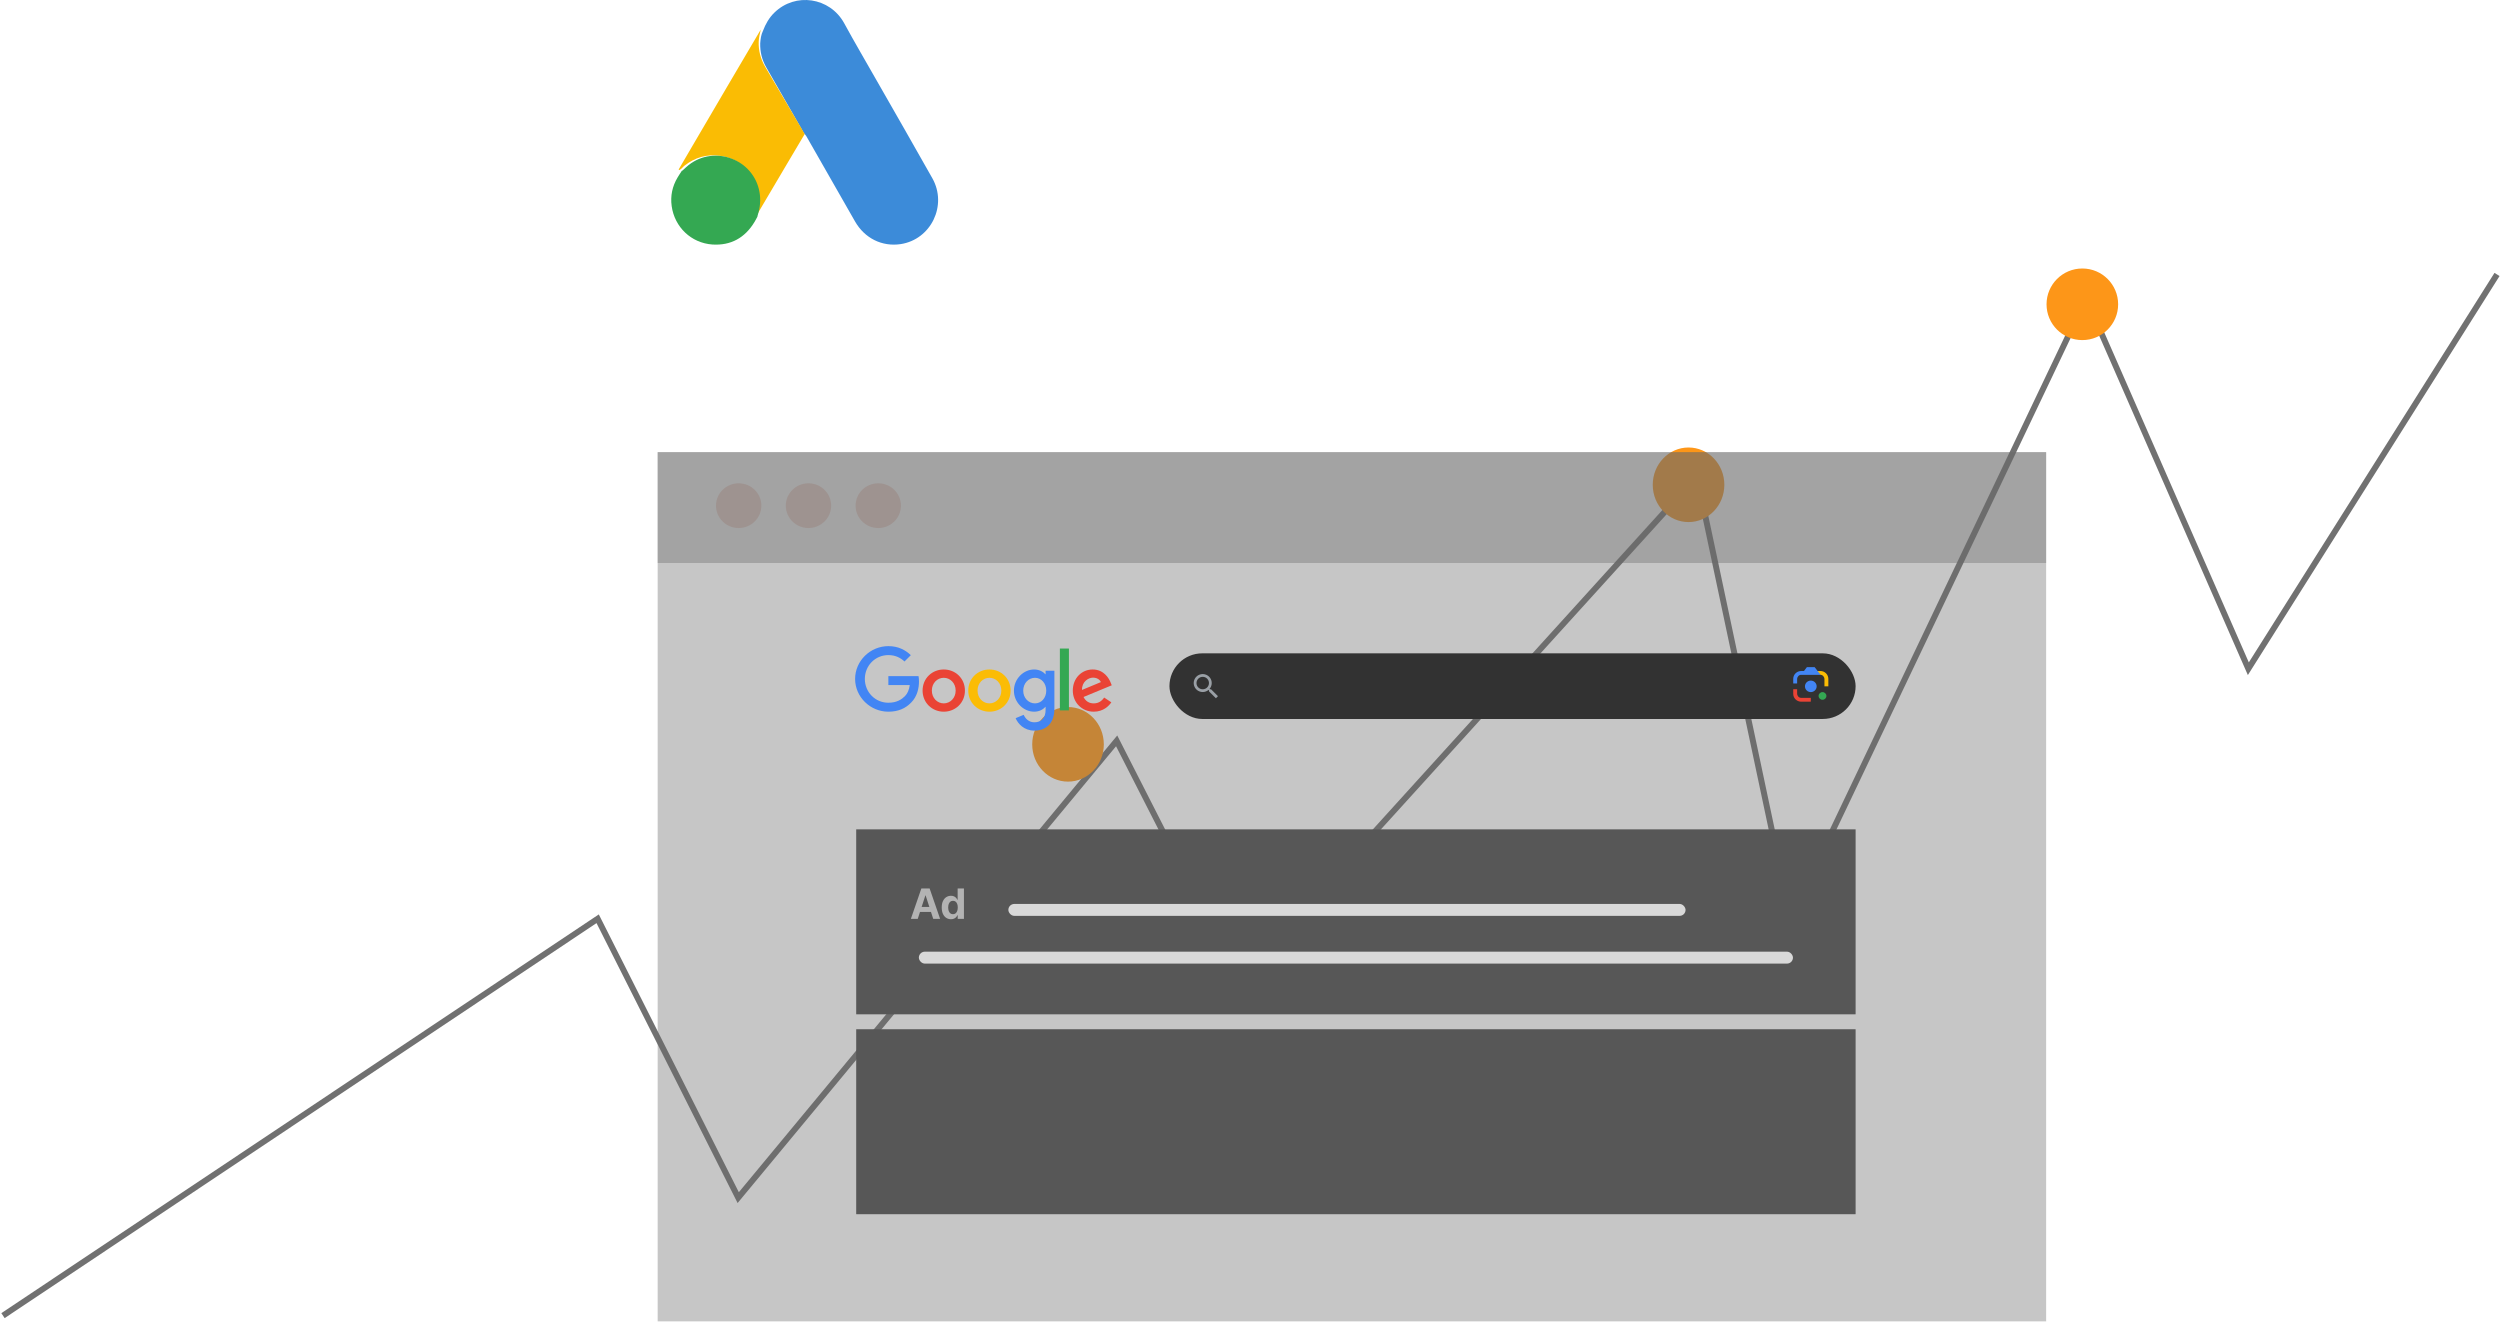 <svg width="838" height="443" viewBox="0 0 838 443" fill="none" xmlns="http://www.w3.org/2000/svg">
<g filter="url(#filter0_b_438_1684)">
<path d="M200.177 307.867L2 442H837V92L753.621 224.098L699.243 100.055L600.155 307.867L568.737 159.66L415.271 328.81L374.185 248.262L247.304 401.302L200.177 307.867Z" fill="white" fill-opacity="0.04"/>
</g>
<path d="M1 441L200.335 307.968L247.451 401.447L374.301 248.335L415.376 328.92L568.803 159.691L600.214 307.968L699.277 100.059L753.642 224.16L837 92" stroke="#717171" stroke-width="2"/>
<ellipse cx="358" cy="249.5" rx="12" ry="12.5" fill="#FD9618"/>
<ellipse cx="566" cy="162.5" rx="12" ry="12.5" fill="#FD9618"/>
<circle cx="698" cy="102" r="12" fill="#FD9618"/>
<g filter="url(#filter1_b_438_1684)">
<rect x="220.45" y="151.561" width="465.412" height="291.439" fill="#696969" fill-opacity="0.38"/>
</g>
<g filter="url(#filter2_b_438_1684)">
<rect x="220.45" y="151.561" width="465.412" height="37.156" fill="#696969" fill-opacity="0.38"/>
</g>
<path d="M255.208 169.5C255.208 173.642 251.803 177 247.604 177C243.404 177 240 173.642 240 169.5C240 165.358 243.404 162 247.604 162C251.803 162 255.208 165.358 255.208 169.5Z" fill="#9E9390"/>
<path d="M278.604 169.5C278.604 173.642 275.199 177 271 177C266.801 177 263.396 173.642 263.396 169.5C263.396 165.358 266.801 162 271 162C275.199 162 278.604 165.358 278.604 169.5Z" fill="#9E9390"/>
<path d="M302 169.5C302 173.642 298.596 177 294.396 177C290.197 177 286.792 173.642 286.792 169.5C286.792 165.358 290.197 162 294.396 162C298.596 162 302 165.358 302 169.5Z" fill="#9E9390"/>
<rect x="287" y="345" width="335" height="62" fill="#575757"/>
<rect x="287" y="278" width="335" height="62" fill="#575757"/>
<path d="M323.446 231.486C323.446 235.56 320.259 238.562 316.347 238.562C312.436 238.562 309.249 235.56 309.249 231.486C309.249 227.384 312.436 224.41 316.347 224.41C320.259 224.41 323.446 227.384 323.446 231.486ZM320.339 231.486C320.339 228.94 318.491 227.198 316.347 227.198C314.204 227.198 312.356 228.94 312.356 231.486C312.356 234.007 314.204 235.774 316.347 235.774C318.491 235.774 320.339 234.003 320.339 231.486Z" fill="#EA4335"/>
<path d="M338.759 231.486C338.759 235.56 335.572 238.562 331.661 238.562C327.75 238.562 324.562 235.56 324.562 231.486C324.562 227.387 327.75 224.41 331.661 224.41C335.572 224.41 338.759 227.384 338.759 231.486ZM335.652 231.486C335.652 228.94 333.805 227.198 331.661 227.198C329.517 227.198 327.67 228.94 327.67 231.486C327.67 234.007 329.517 235.774 331.661 235.774C333.805 235.774 335.652 234.003 335.652 231.486Z" fill="#FBBC05"/>
<path d="M353.434 224.838V237.541C353.434 242.767 350.352 244.901 346.709 244.901C343.28 244.901 341.215 242.608 340.437 240.732L343.142 239.606C343.624 240.757 344.805 242.116 346.706 242.116C349.038 242.116 350.483 240.677 350.483 237.969V236.951H350.375C349.679 237.809 348.339 238.559 346.649 238.559C343.11 238.559 339.869 235.477 339.869 231.512C339.869 227.518 343.11 224.41 346.649 224.41C348.336 224.41 349.676 225.16 350.375 225.993H350.483V224.841H353.434V224.838ZM350.703 231.512C350.703 229.02 349.041 227.198 346.926 227.198C344.782 227.198 342.986 229.02 342.986 231.512C342.986 233.978 344.782 235.774 346.926 235.774C349.041 235.774 350.703 233.978 350.703 231.512Z" fill="#4285F4"/>
<path d="M358.3 217.391V238.128H355.27V217.391H358.3Z" fill="#34A853"/>
<path d="M370.11 233.815L372.522 235.423C371.744 236.575 369.868 238.559 366.626 238.559C362.607 238.559 359.604 235.452 359.604 231.483C359.604 227.275 362.632 224.407 366.279 224.407C369.951 224.407 371.747 227.329 372.334 228.908L372.656 229.712L363.197 233.63C363.921 235.05 365.047 235.774 366.626 235.774C368.209 235.774 369.306 234.995 370.11 233.815ZM362.686 231.269L369.009 228.643C368.662 227.76 367.615 227.144 366.384 227.144C364.805 227.144 362.607 228.538 362.686 231.269Z" fill="#EA4335"/>
<path d="M297.777 229.645V226.643H307.893C307.992 227.166 308.043 227.785 308.043 228.455C308.043 230.707 307.427 233.493 305.443 235.477C303.513 237.487 301.047 238.559 297.78 238.559C291.725 238.559 286.633 233.627 286.633 227.571C286.633 221.516 291.725 216.584 297.78 216.584C301.13 216.584 303.516 217.898 305.309 219.612L303.19 221.73C301.905 220.524 300.163 219.586 297.777 219.586C293.355 219.586 289.896 223.15 289.896 227.571C289.896 231.993 293.355 235.557 297.777 235.557C300.645 235.557 302.278 234.405 303.324 233.359C304.173 232.51 304.731 231.298 304.952 229.642L297.777 229.645Z" fill="#4285F4"/>
<rect x="392" y="219" width="230" height="22" rx="11" fill="#323232"/>
<path d="M405.942 231.045H405.575L405.445 230.92C405.916 230.375 406.175 229.679 406.175 228.96C406.175 228.364 405.997 227.781 405.665 227.286C405.333 226.791 404.861 226.405 404.309 226.177C403.757 225.949 403.149 225.889 402.563 226.005C401.977 226.121 401.439 226.408 401.016 226.83C400.593 227.251 400.306 227.788 400.189 228.372C400.072 228.956 400.132 229.562 400.361 230.112C400.59 230.663 400.977 231.133 401.474 231.464C401.971 231.795 402.555 231.972 403.153 231.972C403.901 231.972 404.589 231.698 405.119 231.244L405.245 231.374V231.74L407.569 234.053L408.262 233.362L405.942 231.045ZM403.153 231.045C401.995 231.045 401.061 230.114 401.061 228.96C401.061 227.806 401.995 226.874 403.153 226.874C404.31 226.874 405.245 227.806 405.245 228.96C405.245 230.114 404.31 231.045 403.153 231.045Z" fill="#9AA0A6"/>
<path d="M610.904 234.567C611.627 234.567 612.212 233.991 612.212 233.281C612.212 232.57 611.627 231.994 610.904 231.994C610.182 231.994 609.597 232.57 609.597 233.281C609.597 233.991 610.182 234.567 610.904 234.567Z" fill="#34A853"/>
<path d="M606.981 231.994C608.065 231.994 608.943 231.13 608.943 230.064C608.943 228.999 608.065 228.135 606.981 228.135C605.898 228.135 605.02 228.999 605.02 230.064C605.02 231.13 605.898 231.994 606.981 231.994Z" fill="#4285F4"/>
<path d="M601.091 232.573C601.091 234.029 602.291 235.21 603.772 235.21H606.976V233.924L603.698 233.916C602.979 233.916 602.399 233.257 602.399 232.477V231.029H601.091V232.573Z" fill="#EA4335"/>
<path d="M612.861 227.556C612.861 226.099 611.66 224.918 610.18 224.918H608.61L610.245 226.205C610.964 226.205 611.553 226.871 611.553 227.652V230.064H612.861V227.556Z" fill="#FBBC04"/>
<path d="M608.283 223.632H605.668L604.687 224.918H603.772C602.291 224.918 601.091 226.099 601.091 227.556V229.099H602.399V227.652C602.399 226.871 602.987 226.205 603.706 226.205H610.245L608.283 223.632Z" fill="#4285F4"/>
<path d="M307.631 308H305.324L308.839 297.818H311.613L315.123 308H312.816L310.266 300.145H310.187L307.631 308ZM307.487 303.998H312.936V305.678H307.487V303.998ZM318.767 308.124C318.187 308.124 317.662 307.975 317.191 307.677C316.724 307.375 316.353 306.933 316.078 306.349C315.806 305.763 315.67 305.044 315.67 304.192C315.67 303.317 315.811 302.589 316.093 302.009C316.374 301.426 316.749 300.99 317.216 300.702C317.687 300.41 318.202 300.264 318.763 300.264C319.19 300.264 319.546 300.337 319.831 300.483C320.12 300.625 320.352 300.804 320.527 301.02C320.706 301.232 320.842 301.441 320.935 301.646H321V297.818H323.113V308H321.025V306.777H320.935C320.836 306.989 320.695 307.2 320.513 307.408C320.334 307.614 320.1 307.785 319.812 307.92C319.526 308.056 319.178 308.124 318.767 308.124ZM319.439 306.439C319.78 306.439 320.068 306.346 320.304 306.161C320.542 305.972 320.725 305.708 320.851 305.37C320.98 305.032 321.044 304.636 321.044 304.182C321.044 303.728 320.982 303.333 320.856 302.999C320.73 302.664 320.547 302.405 320.309 302.223C320.07 302.041 319.78 301.95 319.439 301.95C319.091 301.95 318.797 302.044 318.559 302.233C318.32 302.422 318.139 302.684 318.017 303.018C317.894 303.353 317.833 303.741 317.833 304.182C317.833 304.626 317.894 305.019 318.017 305.36C318.143 305.698 318.323 305.963 318.559 306.156C318.797 306.344 319.091 306.439 319.439 306.439Z" fill="#B3B3B3"/>
<rect x="338" y="303" width="227" height="4" rx="2" fill="#D9D9D9"/>
<rect x="308" y="319" width="293" height="4" rx="2" fill="#D9D9D9"/>
<path d="M255.755 10.326C256.615 8.049 257.798 5.952 259.554 4.253C266.577 -2.651 278.188 -0.916 282.954 7.76C286.537 14.338 290.335 20.773 294.026 27.279C300.19 38.087 306.425 48.895 312.517 59.739C317.641 68.812 312.087 80.271 301.91 81.825C295.675 82.765 289.834 79.873 286.609 74.234C281.198 64.728 275.751 55.221 270.34 45.75C270.232 45.533 270.089 45.353 269.946 45.172C269.372 44.702 269.122 44.015 268.763 43.401C266.362 39.135 263.89 34.906 261.489 30.677C259.948 27.93 258.335 25.219 256.795 22.472C255.397 20.014 254.752 17.339 254.824 14.519C254.931 13.073 255.11 11.627 255.755 10.326Z" fill="#3C8BD9"/>
<path d="M255.018 9.939C254.685 11.246 254.389 12.553 254.316 13.933C254.205 16.983 254.981 19.815 256.533 22.465C260.598 29.327 264.664 36.226 268.692 43.124C269.062 43.741 269.357 44.358 269.727 44.939C267.509 48.715 265.292 52.455 263.037 56.231C259.933 61.495 256.829 66.796 253.687 72.061C253.539 72.061 253.502 71.988 253.465 71.879C253.429 71.589 253.539 71.335 253.613 71.044C255.129 65.598 253.872 60.769 250.065 56.63C247.737 54.125 244.78 52.709 241.38 52.237C236.945 51.62 233.028 52.745 229.517 55.468C228.889 55.94 228.482 56.63 227.743 56.993C227.595 56.993 227.521 56.921 227.484 56.812C229.258 53.798 230.995 50.785 232.769 47.771C240.087 35.282 247.404 22.792 254.759 10.339C254.833 10.194 254.944 10.085 255.018 9.939Z" fill="#FABC04"/>
<path d="M228.742 57.19C229.426 56.578 230.074 55.93 230.794 55.354C239.539 48.441 252.676 53.446 254.584 64.391C255.051 67.019 254.799 69.54 254.008 72.06C253.972 72.276 253.936 72.456 253.864 72.672C253.54 73.248 253.252 73.86 252.892 74.436C249.689 79.729 244.974 82.357 238.784 81.961C231.693 81.457 226.115 76.128 225.143 69.071C224.675 65.651 225.359 62.447 227.123 59.494C227.483 58.846 227.914 58.27 228.31 57.622C228.49 57.478 228.418 57.19 228.742 57.19Z" fill="#34A852"/>
<path d="M354.085 18.777C341.946 18.777 331.849 28.552 331.849 40.584C331.849 52.615 341.946 62.282 354.085 62.282C360.637 62.282 365.471 60.134 369.338 56.16C373.313 52.185 374.495 46.706 374.495 42.302C374.495 40.906 374.387 39.617 374.172 38.542H354.085V44.451H368.372C367.942 47.781 366.868 50.251 365.149 51.97C363.108 54.011 359.778 56.374 354.085 56.374C345.276 56.374 338.401 49.285 338.401 40.584C338.401 31.883 345.276 24.793 354.085 24.793C358.811 24.793 362.356 26.619 364.827 29.09L369.016 24.9C365.471 21.463 360.745 18.777 354.085 18.777ZM390.5 34.353C382.874 34.353 376.536 40.261 376.536 48.533C376.536 56.697 382.766 62.712 390.5 62.712C398.235 62.712 404.465 56.697 404.465 48.533C404.465 40.369 398.127 34.353 390.5 34.353ZM390.5 57.126C386.311 57.126 382.659 53.581 382.659 48.533C382.659 43.484 386.311 39.939 390.5 39.939C394.69 39.939 398.342 43.377 398.342 48.533C398.342 53.581 394.69 57.126 390.5 57.126ZM420.793 34.353C413.059 34.353 406.828 40.261 406.828 48.533C406.828 56.697 413.059 62.712 420.793 62.712C428.42 62.712 434.758 56.697 434.758 48.533C434.758 40.369 428.527 34.353 420.793 34.353ZM420.793 57.126C416.604 57.126 412.951 53.581 412.951 48.533C412.951 43.484 416.604 39.939 420.793 39.939C424.982 39.939 428.635 43.377 428.635 48.533C428.635 53.581 425.09 57.126 420.793 57.126ZM450.978 34.353C443.996 34.353 437.658 40.476 437.658 48.425C437.658 56.267 443.996 62.39 450.978 62.39C454.308 62.39 456.886 60.886 458.283 59.167H458.498V61.208C458.498 66.579 455.705 69.48 451.086 69.48C447.326 69.48 445.07 66.794 444.103 64.538L438.732 66.794C440.236 70.554 444.318 75.066 451.086 75.066C458.283 75.066 464.298 70.769 464.298 60.456V35.32H458.498V37.576H458.283C456.886 35.857 454.308 34.353 450.978 34.353ZM451.515 56.911C447.326 56.911 443.781 53.367 443.781 48.425C443.781 43.484 447.326 39.832 451.515 39.832C455.705 39.832 458.927 43.484 458.927 48.425C458.927 53.367 455.705 56.911 451.515 56.911ZM468.81 20.496H474.933V61.96H468.81V20.496ZM491.368 34.353C484.064 34.353 477.941 40.046 477.941 48.533C477.941 56.482 483.956 62.712 492.013 62.712C498.566 62.712 502.325 58.738 503.829 56.482L498.995 53.259C497.384 55.622 495.128 57.126 492.013 57.126C488.79 57.126 486.535 55.73 485.138 52.83L504.152 44.988L503.507 43.377C502.325 40.261 498.673 34.353 491.368 34.353ZM484.064 48.103C483.849 42.624 488.361 39.832 491.476 39.832C493.947 39.832 496.095 41.013 496.74 42.839L484.064 48.103Z" fill="white"/>
<path d="M514.894 61.316L529.073 23.611H534.552L548.731 61.316H543.36L539.708 51.111H523.917L520.265 61.316H514.894ZM525.528 46.599H538.097L531.974 29.627H531.759L525.528 46.599Z" fill="white"/>
<path d="M553.673 58.201C551.309 55.515 550.128 52.292 550.128 48.425C550.128 44.666 551.309 41.443 553.673 38.65C556.143 35.964 558.936 34.675 562.374 34.675C564.307 34.675 566.026 35.105 567.53 35.857C569.141 36.716 570.323 37.683 571.182 39.08H571.397L571.182 35.535V23.611H576.016V61.316H571.397V57.771H571.182C570.323 59.06 569.141 60.134 567.53 60.993C565.919 61.853 564.2 62.175 562.374 62.175C558.936 62.175 556.036 60.886 553.673 58.201ZM568.926 55.193C570.538 53.474 571.29 51.218 571.29 48.425C571.29 45.74 570.538 43.484 568.926 41.765C567.422 40.046 565.489 39.187 563.126 39.187C560.762 39.187 558.829 40.046 557.325 41.765C555.714 43.484 554.962 45.74 554.962 48.425C554.962 51.111 555.714 53.367 557.325 55.085C558.936 56.804 560.87 57.663 563.126 57.663C565.489 57.771 567.422 56.911 568.926 55.193Z" fill="white"/>
<path d="M598.359 59.812C596.426 61.316 593.955 62.175 590.947 62.175C588.369 62.175 586.114 61.531 584.073 60.134C582.139 58.738 580.742 57.019 579.883 54.763L584.18 52.937C584.824 54.441 585.684 55.73 586.973 56.589C588.155 57.449 589.551 57.878 590.947 57.878C592.451 57.878 593.74 57.556 594.815 56.912C595.889 56.267 596.318 55.408 596.318 54.548C596.318 52.937 595.029 51.648 592.559 50.896L588.155 49.822C583.106 48.533 580.635 46.169 580.635 42.517C580.635 40.154 581.602 38.328 583.535 36.824C585.469 35.427 587.94 34.675 590.84 34.675C593.096 34.675 595.137 35.213 597.07 36.287C598.897 37.361 600.186 38.865 600.938 40.691L596.641 42.517C596.104 41.443 595.352 40.584 594.277 39.939C593.203 39.295 591.914 38.972 590.518 38.972C589.229 38.972 588.155 39.295 587.08 39.939C586.114 40.584 585.576 41.336 585.576 42.302C585.576 43.806 586.973 44.88 589.766 45.418L593.633 46.384C598.789 47.673 601.26 50.252 601.26 54.119C601.367 56.374 600.293 58.308 598.359 59.812Z" fill="white"/>
<defs>
<filter id="filter0_b_438_1684" x="-13" y="77" width="865" height="380" filterUnits="userSpaceOnUse" color-interpolation-filters="sRGB">
<feFlood flood-opacity="0" result="BackgroundImageFix"/>
<feGaussianBlur in="BackgroundImageFix" stdDeviation="7.5"/>
<feComposite in2="SourceAlpha" operator="in" result="effect1_backgroundBlur_438_1684"/>
<feBlend mode="normal" in="SourceGraphic" in2="effect1_backgroundBlur_438_1684" result="shape"/>
</filter>
<filter id="filter1_b_438_1684" x="195.45" y="126.561" width="515.412" height="341.439" filterUnits="userSpaceOnUse" color-interpolation-filters="sRGB">
<feFlood flood-opacity="0" result="BackgroundImageFix"/>
<feGaussianBlur in="BackgroundImageFix" stdDeviation="12.5"/>
<feComposite in2="SourceAlpha" operator="in" result="effect1_backgroundBlur_438_1684"/>
<feBlend mode="normal" in="SourceGraphic" in2="effect1_backgroundBlur_438_1684" result="shape"/>
</filter>
<filter id="filter2_b_438_1684" x="195.45" y="126.561" width="515.412" height="87.156" filterUnits="userSpaceOnUse" color-interpolation-filters="sRGB">
<feFlood flood-opacity="0" result="BackgroundImageFix"/>
<feGaussianBlur in="BackgroundImageFix" stdDeviation="12.5"/>
<feComposite in2="SourceAlpha" operator="in" result="effect1_backgroundBlur_438_1684"/>
<feBlend mode="normal" in="SourceGraphic" in2="effect1_backgroundBlur_438_1684" result="shape"/>
</filter>
</defs>
</svg>
